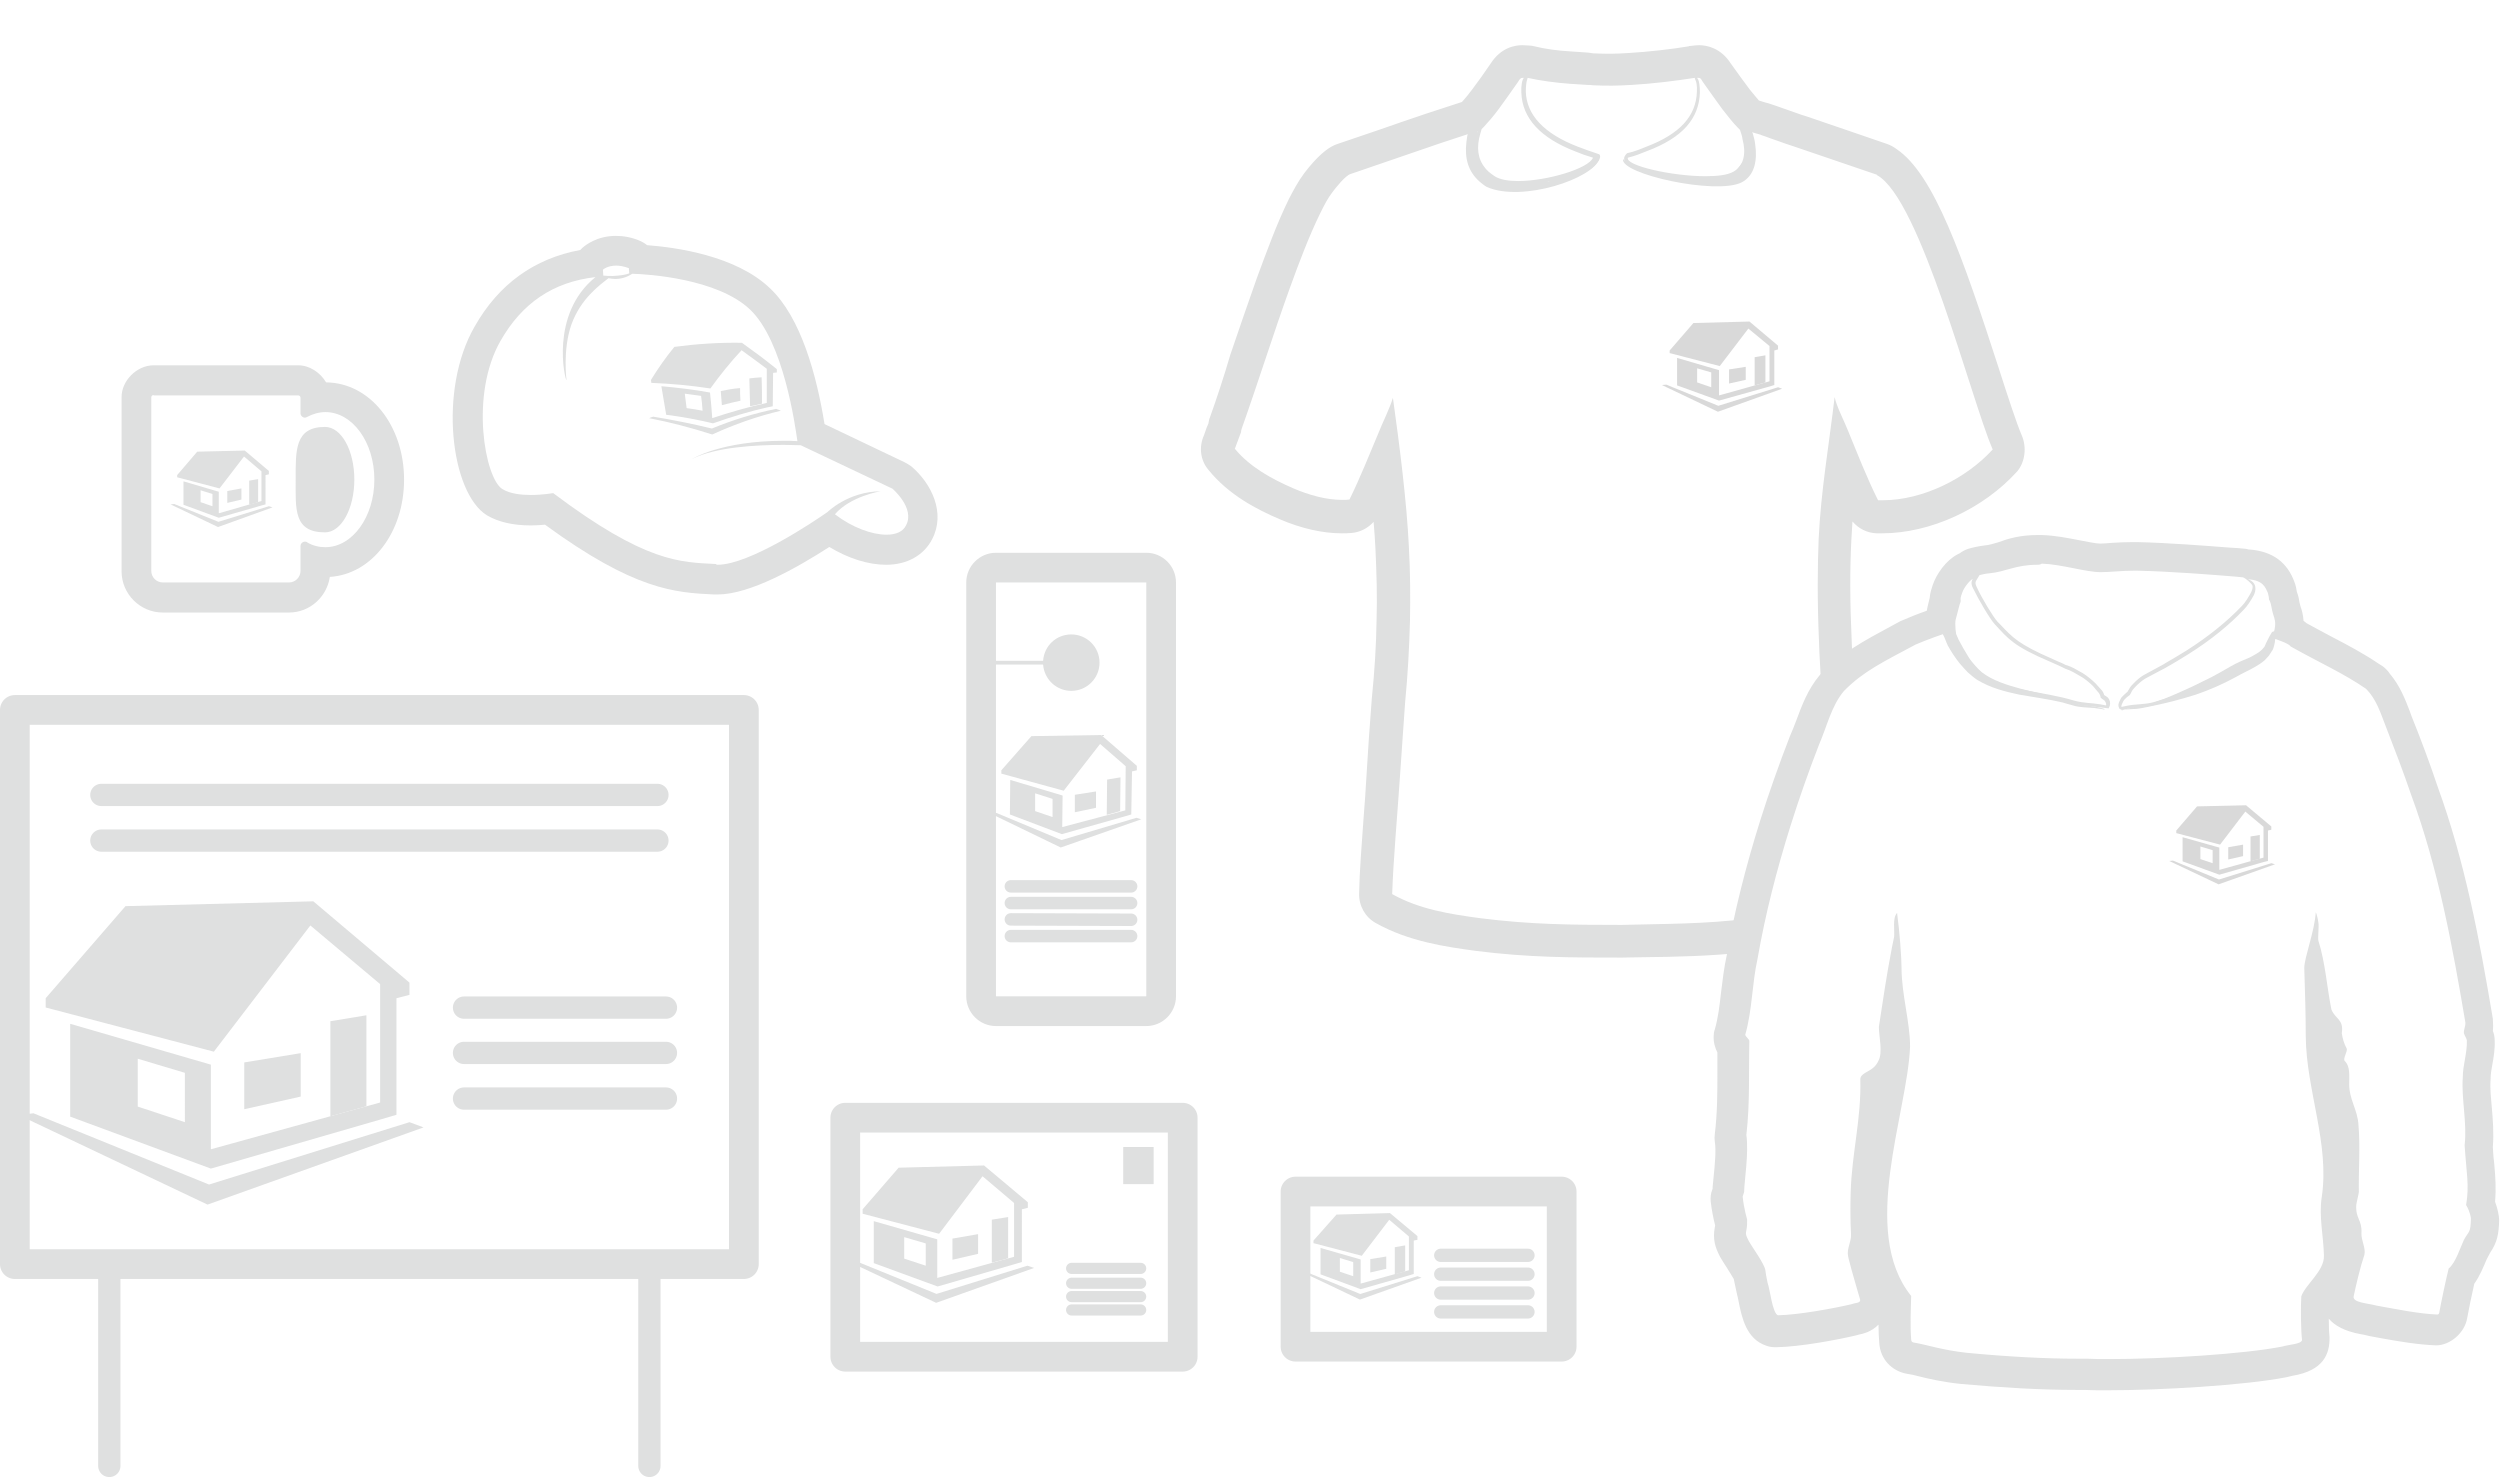 <?xml version="1.0" encoding="utf-8"?>
<!-- Generator: Adobe Illustrator 25.2.0, SVG Export Plug-In . SVG Version: 6.00 Build 0)  -->
<svg version="1.1" id="Layer_1" xmlns="http://www.w3.org/2000/svg" xmlns:xlink="http://www.w3.org/1999/xlink" x="0px" y="0px" viewBox="0 0 673.5 397.9" style="enable-background:new 0 0 673.5 397.9;" xml:space="preserve">
  <style type="text/css">
	.st0{opacity:0.498;}
	.st1{fill:none;}
	.st2{fill:none;stroke:#BEC0C0;stroke-width:8;stroke-linecap:round;stroke-linejoin:round;}
	.st3{fill:none;stroke:#BEC0C0;stroke-width:6;stroke-linecap:round;stroke-linejoin:round;}
	.st4{fill:#BEC0C0;}
	.st5{fill-rule:evenodd;clip-rule:evenodd;fill:#BEC0C0;}
	.st6{fill:none;stroke:#BEC0C0;stroke-width:3.356;stroke-linecap:round;stroke-linejoin:round;}
	.st7{fill:none;stroke:#BEC0C0;stroke-width:3;stroke-linecap:round;stroke-linejoin:round;}
	.st8{fill:#B3B3B3;}
	.st9{fill:none;stroke:#BEC0C0;stroke-width:3.576;stroke-linecap:round;stroke-linejoin:round;}
</style>
  <g id="Group_1542" transform="translate(13.002 -2439.666)" class="st0">
    <g id="Group_1525" transform="translate(-7.894 2634.919)">
      <g id="Group_435" transform="translate(0 0)">
        <g id="Rectangle_293" transform="translate(2.892)">
          <rect x="0" y="0" class="st1" width="188.4" height="141.3" />
          <rect x="-4" y="-4" class="st2" width="196.4" height="149.3" />
        </g>
        <line id="Line_53" class="st3" x1="22.2" y1="18.9" x2="172" y2="18.9" />
        <line id="Line_54" class="st3" x1="22.2" y1="31.2" x2="172" y2="31.2" />
        <line id="Line_55" class="st3" x1="119.9" y1="76.2" x2="174.3" y2="76.2" />
        <line id="Line_56" class="st3" x1="119.9" y1="88.4" x2="174.3" y2="88.4" />
        <line id="Line_57" class="st3" x1="119.9" y1="100.7" x2="174.3" y2="100.7" />
        <g id="Group_433" transform="translate(24.341 145.265)">
          <line id="Line_58" class="st3" x1="0" y1="0" x2="0" y2="54.4" />
          <line id="Line_59" class="st3" x1="145.5" y1="0" x2="145.5" y2="54.4" />
        </g>
        <g id="Group_434" transform="translate(0 47.565)">
          <path id="Path_12380" class="st4" d="M83.9,32.3v25.6l9.7-2.7V30.7L83.9,32.3z" />
          <path id="Path_12381" class="st4" d="M60.7,43.4V56l15.2-3.4V40.9L60.7,43.4z" />
          <path id="Path_12382" class="st4" d="M79.3,0L28.7,1.3L7.2,26.1v2.5l45.3,11.9l26-34l18.8,15.8v31.9L51.7,66.8V44L13.8,33v25
					L51.7,72l45.6-13.2l4.4-1.3V26.1l3.5-0.9v-3.3L79.3,0z M44.7,59.5L32,55.3V42.4l12.7,3.8V59.5z" />
          <path id="Path_12383" class="st4" d="M105.2,59.5l-54,16.8L3.9,57.1L0,57.6l50.8,24.1L109,60.9L105.2,59.5z" />
        </g>
      </g>
    </g>
    <g id="Group_1527" transform="translate(117.059 2511.253)">
      <g id="Path_12388" transform="translate(-1241.737 -60.738)">
        <path class="st1" d="M1327.4,109.1l24.7,11.7c0,0,6.1,5.2,3.7,9.8c-2.2,4.5-11.5,2.9-19.2-3c4.2-4.9,12.3-6.2,12.3-6.2
				c-5.3,0.1-10.3,2.1-14.3,5.6c-3.8,2.6-21.7,14.7-30.1,14.2c-9.5-0.5-18.8-0.3-43.8-19.1c0,0-8.9,1.7-13.7-1.1
				c-4.7-2.9-8.8-25.4-0.5-39.9c5.8-10.1,14.2-15.8,25.6-17.2c-12.7,10.2-7.9,28.7-7.8,27.8c0,0-1.1-8.1,1.3-15
				c2.5-7,7.7-10.7,10-12.5c2.2,0.5,4.5,0,6.4-1.2c4.2,0.1,22.8,1.2,31.7,9.6c9.1,8.6,12.2,31.3,12.8,35.5
				c-19.5-0.7-28.4,4.8-28.4,4.8C1305.9,108.9,1320.7,108.9,1327.4,109.1L1327.4,109.1z M1274.1,63.4l-0.1-1.6c0,0,2.5-2.2,7-0.4
				l0.1,1.4c-1.4,0.4-2.9,0.6-4.4,0.7l0,0C1276,63.5,1275.1,63.5,1274.1,63.4L1274.1,63.4z" />
        <path class="st5" d="M1305,141.3c8.6,0,25.9-11.6,29.6-14.2c0,0,5.5-5.5,14.3-5.6c0,0-8.1,1.3-12.3,6.2c4.7,3.6,10,5.5,13.9,5.5
				c2.5,0,4.5-0.8,5.3-2.6c2.4-4.6-3.7-9.8-3.7-9.8l-24.7-11.7c-1.3,0-2.8-0.1-4.6-0.1c-7.5,0-18.4,0.6-24.7,3.8
				c0,0,7.8-4.9,24.8-4.9c1.1,0,2.3,0,3.6,0.1c-0.6-4.1-3.7-26.9-12.8-35.5c-8.8-8.3-27.5-9.5-31.7-9.6c-1.5,1-3.1,1.4-4.6,1.4
				c-0.6,0-1.2-0.1-1.8-0.2c-2.3,1.8-7.5,5.5-10,12.5c-2.4,6.9-1.3,15-1.3,15c0,0,0,0,0,0c-0.4,0-4.6-17.8,7.8-27.8
				c-11.4,1.3-19.8,7-25.6,17.2c-8.3,14.5-4.2,37,0.5,39.9c2.1,1.3,5.1,1.6,7.7,1.6c3.2,0,6-0.5,6-0.5c25,18.8,34.3,18.6,43.8,19.1
				C1304.7,141.3,1304.8,141.3,1305,141.3 M1276.8,63.5c1.9-0.1,3.4-0.3,4.4-0.7l-0.1-1.4c-1.3-0.5-2.5-0.7-3.4-0.7
				c-2.4,0-3.6,1.1-3.6,1.1l0.1,1.6C1275.1,63.5,1276,63.5,1276.8,63.5 M1305,149.3L1305,149.3c-0.2,0-0.8,0-1,0
				c-10.4-0.5-21.3-1.1-45.5-18.8c-1.1,0.1-2.4,0.2-3.8,0.2c-4.8,0-8.7-0.9-11.8-2.7c-9.8-6-13.2-33.7-3.4-50.8
				c6.5-11.5,16.1-18.4,28.5-20.7c0.2-0.2,0.4-0.4,0.6-0.6c0.8-0.7,3.9-3.2,9-3.2c2.1,0,4.3,0.4,6.4,1.3c0.7,0.3,1.4,0.7,2,1.2
				c7.8,0.6,23.9,2.8,33.1,11.6c8.4,7.9,12.6,23.6,14.7,36.6l21.6,10.3c0.6,0.3,1.2,0.7,1.8,1.1c5.4,4.6,9.3,12.5,5.6,19.6
				c-2.2,4.3-6.7,6.9-12.4,6.9c-4.8,0-10.2-1.7-15.3-4.8C1326.4,142.1,1313.7,149.3,1305,149.3z" />
      </g>
      <g id="Group_443" transform="translate(44.814 20.763)">
        <g id="Group_442">
          <path id="Path_12389" class="st4" d="M27,9.6c0.1,3,0.1,4.5,0.2,7.5c1.3-0.3,1.9-0.4,3.2-0.7c0-2.8,0-4.3-0.1-7.1
					C29,9.4,28.4,9.4,27,9.6z" />
          <path id="Path_12390" class="st4" d="M19.3,13c0.1,1.5,0.2,2.3,0.3,3.8c2-0.5,3-0.8,5-1.2c-0.1-1.4-0.1-2.1-0.1-3.4
					C22.3,12.4,21.3,12.6,19.3,13z" />
          <path id="Path_12391" class="st4" d="M25,0C18.9-0.1,12.8,0.3,6.8,1.1C4.5,3.9,2.4,6.9,0.5,10l0.1,0.8C6,11,11.2,11.5,16.5,12.3
					c2.6-3.6,5.4-7.1,8.4-10.3c2.8,2,4.1,3,6.8,5c0,3.7,0,5.5,0,9.2c-5,1.1-9.9,2.5-14.7,4.1c-0.2-2.7-0.3-4.1-0.6-6.9
					c-4.4-0.8-8.7-1.3-13.1-1.7c0.5,3.1,0.8,4.6,1.3,7.7c4.2,0.5,8.4,1.3,12.6,2.3c4.8-1.7,9.7-3.2,14.6-4.3
					c0.6-0.1,0.9-0.2,1.5-0.3c0-3.6,0.1-5.4,0.1-9C33.6,8.1,33.9,8,34.4,8c0-0.4,0-0.6,0-0.9C30.8,4.2,28.9,2.8,25,0z M14.4,18.3
					c-1.7-0.3-2.6-0.5-4.3-0.7c-0.2-1.6-0.3-2.4-0.5-3.9c1.8,0.2,2.6,0.4,4.4,0.6C14.2,15.8,14.3,16.7,14.4,18.3L14.4,18.3z" />
          <path id="Path_12392" class="st4" d="M34.2,17.8c-5.9,1.2-11.7,3-17.3,5.3c-5.3-1.3-10.4-2.3-15.8-3.2C0.7,20,0.5,20.1,0,20.3
					c5.7,1.1,11.4,2.6,17,4.4c5.9-2.7,12.1-4.9,18.5-6.4C35,18.1,34.7,18,34.2,17.8z" />
        </g>
      </g>
    </g>
    <g id="Group_1528" transform="translate(27.682 2546.072)">
      <g id="Path_12370" transform="translate(-1052.029 -129.29)">
        <path class="st1" d="M1098.9,133.8c-1.7,0-3.4,0.5-4.9,1.3c-0.6,0.3-1.3,0.1-1.6-0.5c-0.1-0.2-0.1-0.4-0.1-0.6v-4.2
				c0-0.3-0.3-0.6-0.6-0.6h-39c-0.3,0-0.6,0.3-0.6,0.6v46.8c0,1.7,1.4,3.1,3.1,3.1l0,0h34c1.7,0,3.1-1.4,3.1-3.1v0v-6.7
				c0-0.7,0.5-1.2,1.2-1.2c0.2,0,0.4,0,0.6,0.1c1.5,0.9,3.2,1.3,4.9,1.3c7.3,0,13.2-8.2,13.2-18.2S1106.2,133.8,1098.9,133.8z
				 M1098.9,166.3c-8.5,0-7.9-6.3-7.9-14.2s-0.3-14.2,7.9-14.2c4.4,0,7.9,6.3,7.9,14.2S1103.3,166.3,1098.9,166.3z" />
        <path class="st5" d="M1052.7,129.3c-0.3,0-0.6,0.3-0.6,0.6v46.8c0,1.7,1.4,3.1,3.1,3.1h34c1.7,0,3.1-1.4,3.1-3.1v-6.7
				c0-0.7,0.6-1.2,1.2-1.2c0.2,0,0.4,0,0.6,0.2c1.5,0.9,3.2,1.3,4.9,1.3c7.3,0,13.2-8.2,13.2-18.2c0-10.1-5.9-18.2-13.2-18.2
				c-1.7,0-3.4,0.5-4.9,1.3c-0.2,0.1-0.4,0.2-0.6,0.2c-0.6,0-1.2-0.5-1.2-1.2v-4.2c0-0.3-0.3-0.6-0.6-0.6H1052.7 M1098.9,166.3
				c-8.5,0-7.9-6.3-7.9-14.2c0-7.8-0.3-14.2,7.9-14.2c4.4,0,7.9,6.3,7.9,14.2C1106.8,159.9,1103.3,166.3,1098.9,166.3 M1052.7,121.3
				h39c3,0,5.9,1.9,7.5,4.6c11.8,0.1,21,11.6,21,26.2c0,14.2-8.7,25.5-20,26.2c-0.8,5.4-5.4,9.6-11,9.6h-34c-6.1,0-11.1-5-11.1-11.1
				v-46.8C1044,125.5,1048.2,121.3,1052.7,121.3z" />
      </g>
      <path id="Path_12371" class="st5" d="M45.6,34.6l2.6-0.9l4.1-8.8l-1.7-9.5l-3.8-4.1l-4.3,1.1l-1.7,10l1.9,9.8L45.6,34.6z" />
      <g id="Group_429" transform="translate(5.251 14.974)">
        <path id="Path_12372" class="st4" d="M21.2,8.1v6.5l2.4-0.7V7.7L21.2,8.1z" />
        <path id="Path_12373" class="st4" d="M15.3,10.9v3.2l3.8-0.9v-3L15.3,10.9z" />
        <path id="Path_12374" class="st4" d="M20,0L7.2,0.3L1.8,6.6v0.6l11.4,3l6.6-8.6l4.7,4v8L13,16.9v-5.8L3.5,8.3v6.3l9.5,3.5
				l11.5-3.3l1.1-0.3V6.6l0.9-0.2V5.5L20,0z M11.3,15l-3.2-1.1v-3.2l3.2,1V15z" />
        <path id="Path_12375" class="st4" d="M26.5,15l-13.6,4.2L1,14.4l-1,0.1l12.8,6.1l14.7-5.3L26.5,15z" />
      </g>
    </g>
    <g id="Group_1526" transform="translate(253.96 2596.628)">
      <g id="Group_426" transform="translate(5.362 81.823)">
        <g id="Group_425">
          <line id="Line_45" class="st6" x1="0" y1="0" x2="32.4" y2="0" />
          <line id="Line_46" class="st6" x1="0" y1="4.5" x2="32.4" y2="4.5" />
          <line id="Line_47" class="st6" x1="0" y1="8.9" x2="32.4" y2="9" />
          <line id="Line_48" class="st6" x1="0" y1="13.4" x2="32.4" y2="13.4" />
        </g>
      </g>
      <g id="Path_12365" transform="translate(-1172.151 190.256)">
        <path class="st1" d="M1173.5-190.3v21.1h12.7c0.3-4,3.6-7.1,7.6-7.1c4.2,0,7.6,3.4,7.6,7.6s-3.4,7.6-7.6,7.6
				c-4,0-7.3-3.1-7.6-7.1h-12.7v89.4h40.5v-111.5H1173.5z" />
        <path class="st4" d="M1173.5-190.3v21.1h12.7c0.3-4,3.5-7.1,7.6-7.1c4.2,0,7.6,3.4,7.6,7.6c0,4.2-3.4,7.6-7.6,7.6
				c-4,0-7.3-3.1-7.6-7.1h-12.7v89.4h40.5v-111.5H1173.5 M1173.5-198.3h40.5c4.4,0,8,3.6,8,8v111.5c0,4.4-3.6,8-8,8h-40.5
				c-4.4,0-8-3.6-8-8v-89.4c0-0.2,0-0.3,0-0.5c0-0.2,0-0.3,0-0.5v-21.1C1165.5-194.7,1169.1-198.3,1173.5-198.3z" />
      </g>
      <ellipse id="Ellipse_8" class="st4" cx="21.6" cy="21.6" rx="4.1" ry="4.1" />
      <g id="Group_427" transform="translate(0 41.055)">
        <path id="Path_12366" class="st4" d="M31.3,12l-0.1,9.5l3.6-1l0.1-9.1L31.3,12z" />
        <path id="Path_12367" class="st4" d="M22.6,16.1l0,4.7l5.7-1.2l0-4.4L22.6,16.1z" />
        <path id="Path_12368" class="st4" d="M29.7,0L10.9,0.3L2.8,9.5l0,0.9L19.6,15l9.8-12.6l6.9,6l-0.1,11.9l-17,4.5l0.1-8.5L5.2,12.1
				l-0.1,9.3l14,5.3l17-4.8l1.7-0.5L38,9.8l1.3-0.3l0-1.2L29.7,0z M16.6,22.1l-4.7-1.6l0-4.8l4.7,1.5L16.6,22.1z" />
        <path id="Path_12369" class="st4" d="M39.2,22.3L19,28.3L1.5,21L0,21.2l18.8,9.1l21.7-7.6L39.2,22.3z" />
      </g>
    </g>
    <g id="Group_1529" transform="translate(216.092 2744.77)">
      <g id="Rectangle_291" transform="translate(2.624)">
        <rect x="0" y="0" class="st1" width="82.9" height="56.5" />
        <rect x="-4" y="-4" class="st2" width="90.9" height="64.4" />
      </g>
      <line id="Line_49" class="st7" x1="59.6" y1="36.6" x2="78.2" y2="36.6" />
      <line id="Line_50" class="st7" x1="59.6" y1="40.6" x2="78.2" y2="40.6" />
      <line id="Line_51" class="st7" x1="59.6" y1="44.2" x2="78.2" y2="44.2" />
      <line id="Line_52" class="st7" x1="59.6" y1="47.8" x2="78.2" y2="47.8" />
      <rect id="Rectangle_292" x="73.5" y="3.9" class="st4" width="8.2" height="10" />
      <g id="Group_431" transform="translate(0 8.875)">
        <path id="Path_12376" class="st4" d="M38.1,14.6v11.6l4.4-1.2V13.9L38.1,14.6z" />
        <path id="Path_12377" class="st4" d="M27.5,19.7v5.7l6.9-1.6v-5.3L27.5,19.7z" />
        <path id="Path_12378" class="st4" d="M36,0L13,0.6L3.3,11.8V13l20.6,5.4L35.6,2.9l8.5,7.2v14.5l-20.7,5.7V19.9L6.3,15v11.3
				l17.2,6.3l20.7-6l2-0.6V11.8l1.6-0.4V9.9L36,0z M20.3,27l-5.8-1.9v-5.8l5.8,1.7V27z" />
        <path id="Path_12379" class="st4" d="M47.7,27l-24.5,7.6L1.8,25.9L0,26.1l23.1,10.9l26.4-9.4L47.7,27z" />
      </g>
    </g>
    <g id="Group_1524" transform="translate(456.239 2591.807)">
      <g id="Group_1513">
        <g id="Path_13925" transform="translate(335.131 -25.698)">
          <path class="st1" d="M-197.2,33.9c-0.7,1.4-1.6,2.7-2.7,3.9c-4.5,4.6-9.6,8.7-15.1,12.1c-1.8,1.1-3.7,2.3-5.7,3.4
					c-0.3,0.2-0.7,0.4-1.1,0.6c-1.6,0.8-3.1,1.7-4.7,2.5c-1.1,0.7-2,1.5-2.9,2.5c-0.5,0.6-0.9,1.2-1.2,1.9c0,0-0.6,0.4-0.8,0.6
					c-0.3,0.3-0.9,0.8-0.9,1s-0.2,0.3-0.2,0.4c-0.3,0.5-0.5,1.1-0.3,1.2c0.4-0.1,0.9-0.2,1.4-0.3c2.4-0.5,4.8-0.3,7.3-1
					c8.9-2.6,16.1-5.5,22.4-9.3c1.8-1.1,5.2-2.5,6.8-3.8c0.8-0.6,1.5-1.4,2-2.3c0.5-1.4,0.9-2.8,1.3-4.2c0.3-1.4,0.2-2.8-0.4-4.1
					c-0.2-1.1-0.5-2.2-0.8-3.3c-0.1-0.2-0.2-0.4-0.3-0.6c0-0.6-0.1-1.2-0.3-1.8c-0.5-1.4-1-3.2-5.2-3.6
					C-196.2,30.5-196.5,32.6-197.2,33.9z M-140.2,198.4c0.9-5.4,0.1-8.4-0.4-16.1c0.7-6-0.9-12.5-0.5-18.2c0-3.5,1.2-6.5,1.1-10
					c0-0.5-0.7-1.5-0.8-2c-0.1-0.9,0.5-1.9,0.4-2.9c-3.5-20.7-7.3-41.5-14.6-61.3c-2.1-6.2-4.4-12.4-6.9-18.6
					c-1.3-3.4-2.5-7.1-5-9.7l0,0c-0.1-0.1-0.2-0.2-0.3-0.3l0,0c-6.1-4.2-12.1-6.8-20.3-11.4c-0.3-0.3-0.6-0.6-0.9-0.7
					c-0.9-0.5-1.9-0.9-2.9-1.2c-0.1,0-0.2-0.1-0.3-0.1c-0.2,0.8-0.5,1.5-0.6,1.8l0,0.1c-0.6,1-1.3,1.8-2.2,2.5
					c-1.4,1-2.9,1.9-4.5,2.6c-0.9,0.5-1.8,0.9-2.4,1.3c-6,3.7-13,6.6-22.6,9.4c-1.5,0.4-3,0.6-4.5,0.7c-1,0.1-1.9,0.2-2.9,0.4
					l-0.5,0.1c-0.3,0.1-0.6,0.1-0.9,0.2l-0.3,0l-0.6-0.3l-0.2-0.5c-0.1-0.3-0.2-0.8,0.4-1.9c0.1-0.1,0.1-0.3,0.2-0.4
					c0.2-0.2,0.3-0.4,0.5-0.6c0.2-0.2,0.4-0.4,0.5-0.5c0.2-0.2,0.5-0.5,0.8-0.7l0,0c0.1-0.2,0.2-0.4,0.3-0.5c0.3-0.5,0.6-1,1-1.4
					c0.9-1,1.9-1.9,3.1-2.6l4.8-2.6c0.4-0.2,0.7-0.4,1-0.6c1.9-1.1,3.8-2.2,5.7-3.4c5.4-3.4,10.4-7.4,14.9-12c1-1.1,1.8-2.3,2.5-3.7
					c0.3-0.6,0.5-1.3,0.3-1.9c-0.7-0.9-1.5-1.6-2.5-2.1c-0.8-0.1-0.9-0.1-2-0.2c-6.2-0.5-17.3-1.4-26.5-1.6
					c-3.7-0.1-7.1,0.4-9.8,0.4c-4.1,0-10.4-2.1-15.9-2.3c-6.8-0.2-9.3,1.9-14,2.3c-0.9,0.1-1.8,0.3-2.7,0.5L-272,30
					c-0.3,0.5-0.2,0.9,0.1,1.6c1.6,3.4,3.5,6.6,5.7,9.5l0.7,0.7c3.3,3.5,4.9,5.3,14.1,9.3c1.2,0.5,1.9,0.9,2.5,1.1
					c0.3,0.1,0.6,0.3,0.8,0.4c0.2,0.1,0.4,0.2,0.6,0.2c1.2,0.4,2.3,0.9,3.3,1.6c0.3,0.2,0.6,0.3,0.9,0.5c1.3,0.8,2.5,1.7,3.5,2.8
					c0.9,1,1.4,1.6,1.7,1.9c0.3,0.4,0.5,0.8,0.6,1.2l0.1,0.1l0,0c0.1,0,0.1,0.1,0.2,0.1c0.3,0.1,0.5,0.3,0.7,0.5
					c0.5,0.6,0.7,1.4,0.5,2.2l-0.3,0.7l-0.8-0.1c-0.2,0-0.5-0.1-0.8-0.1s-0.5-0.1-0.8-0.1c-0.8-0.1-1.6-0.2-2.5-0.3
					c-1.5-0.1-3.1-0.3-4.6-0.7c-3.2-0.9-6.5-1.6-9.7-2.2c-5.2-1-10.1-1.8-14.1-4.4c-0.4-0.2-0.7-0.5-1.1-0.8c-2.2-1.8-4-4-5.4-6.5
					c-0.3-0.4-0.5-0.8-0.7-1.2l0-0.1c-0.1-0.3-0.3-0.5-0.4-0.7c-0.3-0.4-0.5-0.9-0.7-1.4c-0.2-0.7-0.3-1.5-0.4-2.3
					c-3,1-7,2.4-10,3.7c-8.6,4.6-14.1,7.2-19.3,12.5c-3.4,4-4.6,9.6-6.7,14.4c-2.8,7.2-5.4,14.6-7.7,21.9
					c-3.7,11.8-6.7,23.7-8.9,35.9c-1.5,6.7-1.4,13.8-3.3,20.4c0,0.5,1.1,1.2,1.1,1.7c-0.2,8.5,0.2,16.6-0.8,25.3
					c0.7,5-0.6,12.7-0.6,15.3c-0.1,0.4-0.3,0.9-0.4,1.3c0.2,2.1,0.6,4.2,1.2,6.2c0.1,4.1-1,3,0.4,5.7c0.9,1.7,4.2,6.1,4.5,7.9
					c0.1,0.8,0.3,2,0.6,3.4c0.7,1.9,1.3,8.2,2.8,8.8c5.4-0.1,14.8-1.8,19.9-3c0.9-0.4,2.6-0.2,2.2-1.4c-0.5-1.6-1.5-5.2-2.3-8
					c-0.4-1.6-0.8-2.9-0.9-3.6c-0.4-1.9,0.9-3.8,0.8-5.8c-0.2-3.7-0.2-7.5-0.1-11.2c0.3-10.7,2.9-19.9,2.6-30.6c0-1.5,2.3-2,3.5-3.1
					c0.6-0.5,1.1-1.2,1.4-1.9c1.2-2.2,0.1-6.6,0.1-9.1c1.1-7.3,2.1-14,3.5-21.3c0.2-0.9,0.4-1.9,0.6-2.9c0.2-1.7-0.5-5.1,0.8-6.5
					c0.7,5.1,1.2,12.2,1.2,14.8c0,7.1,2.3,14.6,2.3,21.2c-0.7,18-13.7,49.8,0.3,67.2l0,0c-0.2,3.9-0.2,7.8,0,11.7
					c0,0.4,0.1,0.8,1,0.9c3,0.5,7.5,2,13.9,2.7c10.8,1.1,21.7,1.6,32.5,1.6c12.8,0.5,40.4-0.9,52.7-3.3c1.4-0.5,5.2-0.6,5.2-1.8
					c-0.3-3.9-0.4-7.8-0.2-11.7c1.1-3.2,6.2-6.8,6.1-10.9c-0.1-5.3-1.4-10.6-0.6-15.8c2.2-14.4-4.2-28.9-4.3-43.4
					c0-6.1-0.2-11.6-0.4-18.4c0-2.7,2.8-9.9,3.1-15c0.3,0.9,0.5,1.9,0.7,2.9c0.2,0.7-0.2,4.1,0,4.8c1.9,6,2.3,12.6,3.5,18.5
					c1,2.6,3.4,2.6,2.8,6.4c0.2,1.4,0.6,2.8,1.3,4.1c0.4,0.7-1.1,2.8-0.5,3.4c1.5,1.4,1.2,4,1.2,6c-0.1,4.3,2.3,7.1,2.5,11.3
					c0.5,5.5,0,12.5,0.1,18c0,0.3-0.7,3.2-0.7,3.5c-0.2,3.8,1.6,3.9,1.4,7.6c-0.1,1.9,1.2,3.9,0.8,5.8l0,0
					c-1.2,3.7-2.2,7.4-2.9,11.2c-0.3,1.7,3.6,1.8,6.2,2.5c5.6,1,11.4,2.2,16.4,2.4c0.3,0,0.5-0.4,0.5-0.7c0.4-2.3,1.8-8.9,2.5-11.7
					h0c1.9-1.5,3.3-6.1,4.1-7.7c1.4-2.6,1.8-1.7,1.9-5.8C-139,200.7-139.5,199.5-140.2,198.4L-140.2,198.4z M-275.9,47.9
					c0.2,0.3,0.4,0.7,0.7,1.1c1.4,2.4,3.2,4.5,5.2,6.2c0.3,0.3,0.6,0.5,1,0.7c6.2,3.9,14.9,3.8,23.6,6.4c2.4,0.7,4.7,0.6,7,1
					c0.5,0.1,1.1,0.2,1.6,0.3c0.1-0.5,0-0.9-0.4-1.3c-0.1-0.1-0.6-0.4-0.7-0.5c-0.2-0.1-0.3-0.3-0.4-0.4c0,0,0.1-0.3-0.4-1.1
					c-0.4-0.5-1.3-1.5-1.6-1.9c-1-1-2.1-1.9-3.3-2.6c-1.3-0.8-2.7-1.5-4.2-2.1c-0.2-0.1-0.4-0.2-0.6-0.3c-0.8-0.4-1.5-0.7-3.3-1.5
					c-10.1-4.3-11.4-6.2-15.1-10.2c-2.3-3.1-4.2-6.3-5.9-9.8c-0.5-0.8-0.5-1.7,0-2.5c-1.2,0.9-2.2,2.2-2.8,3.6
					c-0.3,0.6-0.4,1.3-0.5,1.9c0,0.2,0.1,0.4,0,0.7c-0.3,0.6-0.9,3.4-1.3,4.7c-0.2,1.8-0.1,3.6,0.4,5.4
					C-276.7,46.5-276.3,47.2-275.9,47.9z" />
          <path class="st4" d="M-255.4,25.7c-6.1,0-8.6,1.9-13,2.3c-1.1,0.1-2,0.3-2.7,0.5L-272,30c-0.3,0.5-0.2,0.9,0.1,1.6
					c1.4,3.1,4.5,8.2,5.7,9.5l0.7,0.7c3.3,3.5,4.9,5.3,14.1,9.3c1.2,0.5,1.9,0.9,2.5,1.1c0.3,0.1,0.6,0.3,0.8,0.4
					c0.2,0.1,0.4,0.2,0.6,0.2c1.4,0.5,2.3,1,3.3,1.6c0.3,0.2,0.6,0.3,0.9,0.5c1,0.6,2.5,1.8,3.5,2.8c0.9,1,1.4,1.6,1.7,1.9
					c0.4,0.5,0.5,0.9,0.6,1.2l0.1,0.1v0c0,0,0.1,0,0.2,0.1c0.3,0.2,0.5,0.3,0.7,0.5c0.6,0.7,0.7,1.5,0.5,2.2l-0.3,0.7l-0.8-0.1
					c-0.2,0-0.5-0.1-0.8-0.1c-0.3,0-0.5-0.1-0.8-0.1c-0.8-0.1-1.6-0.2-2.5-0.3c-1.5-0.1-3-0.3-4.6-0.7c-3.3-1-6.6-1.6-9.7-2.2
					c-5.2-1-10.1-1.8-14.1-4.4c-0.4-0.2-0.7-0.5-1.1-0.8c-2-1.6-3.8-3.7-5.4-6.5c-0.3-0.4-0.5-0.8-0.7-1.2l0-0.1
					c-0.1-0.2-0.3-0.5-0.4-0.7c-0.3-0.5-0.5-0.9-0.7-1.4c-0.2-0.5-0.3-1.4-0.4-2.3c-3,1-7,2.4-10,3.7c-8.6,4.6-14.1,7.2-19.3,12.5
					c-3.4,4-4.6,9.6-6.7,14.4c-2.8,7.2-5.4,14.6-7.7,21.9c-3.7,11.8-6.8,23.8-8.9,35.9c-1.5,6.7-1.4,13.8-3.3,20.4
					c0,0.5,1.1,1.2,1.1,1.7c-0.2,8.5,0.2,16.6-0.8,25.3c0.7,5-0.6,12.7-0.6,15.3c0,0.2-0.3,0.9-0.4,1.3c0.3,3.2,1.2,6.1,1.2,6.2
					c0.1,4.1-1,3,0.4,5.7c0.9,1.7,4.2,6.1,4.5,7.9c0.1,0.8,0.3,2,0.6,3.4c0.7,1.9,1.3,8.2,2.8,8.8c5.4-0.1,14.8-1.8,19.9-3
					c0.9-0.4,2.6-0.2,2.2-1.4c-0.5-1.6-1.5-5.2-2.3-8c-0.4-1.6-0.8-2.9-0.9-3.6c-0.4-1.9,0.9-3.8,0.8-5.8c-0.2-3.7-0.2-7.5-0.1-11.2
					c0.3-10.7,2.9-19.9,2.6-30.6c0-1.5,2.3-2,3.5-3.1c0.6-0.5,1.1-1.2,1.4-1.9c1.2-2.2,0.1-6.6,0.1-9.1c1.1-7.3,2.1-14,3.5-21.3
					c0.2-0.9,0.4-1.9,0.6-2.9c0.2-1.7-0.5-5.1,0.8-6.5c0.7,5.1,1.2,12.2,1.2,14.8c0,7.1,2.3,14.6,2.3,21.2
					c-0.7,18-13.7,49.8,0.3,67.2l0,0c-0.1,3.5-0.3,8.2,0,11.7c0,0.4,0.1,0.8,1,0.9c3,0.5,7.5,2,13.9,2.7c11.5,1.1,21.4,1.6,30.1,1.6
					c0.8,0,1.6,0,2.4,0c1.7,0.1,3.8,0.1,6,0.1c14.1,0,36.1-1.3,46.7-3.4c1.4-0.5,5.2-0.6,5.2-1.8c-0.3-2.2-0.4-8.9-0.2-11.7
					c1.1-3.2,6.2-6.8,6.1-10.9c-0.1-5.3-1.4-10.6-0.6-15.8c2.2-14.4-4.2-28.9-4.3-43.4c0-6.1-0.2-11.6-0.4-18.4
					c0-2.7,2.8-9.9,3.1-15c0.3,0.6,0.7,2.5,0.7,2.9c0.2,0.7-0.2,4.1,0,4.8c1.9,6,2.3,12.6,3.5,18.5c1,2.6,3.4,2.6,2.8,6.4
					c0.2,1.4,0.6,2.8,1.3,4.1c0.4,0.7-1.1,2.8-0.5,3.4c1.5,1.4,1.2,4,1.2,6c-0.1,4.3,2.3,7.1,2.5,11.3c0.5,5.5,0,12.5,0.1,18
					c0,0.3-0.7,3.2-0.7,3.5c-0.2,3.8,1.6,3.9,1.4,7.6c-0.1,1.9,1.2,3.9,0.8,5.8l0,0c-1.1,3.2-2.2,7.9-2.9,11.2
					c-0.3,1.7,3.6,1.8,6.2,2.5c5.6,1,11.4,2.2,16.4,2.4c0.3,0,0.5-0.4,0.5-0.7c0.4-2.3,1.8-8.9,2.5-11.7l0,0
					c1.9-1.5,3.3-6.1,4.1-7.7c1.4-2.6,1.8-1.7,1.9-5.8c0-0.1-0.2-1.8-1.3-3.6c0.9-5.4,0.1-8.4-0.4-16.1c0.7-6-0.9-12.5-0.5-18.2
					c0-3.5,1.2-6.5,1.1-10c0-0.5-0.7-1.5-0.8-2c-0.1-0.9,0.5-1.9,0.4-2.9c-3.5-20.7-7.3-41.5-14.6-61.3c-2.1-6.2-4.5-12.4-6.9-18.6
					c-1.3-3.4-2.5-7.1-5-9.7l0,0c-0.1-0.1-0.2-0.2-0.3-0.3l0,0c-6.1-4.2-12.1-6.8-20.3-11.4c-0.2-0.3-0.5-0.5-0.9-0.7
					c-0.9-0.5-1.9-0.8-2.9-1.2c-0.1,0-0.2-0.1-0.3-0.1c-0.2,0.8-0.5,1.5-0.6,1.8l0,0.1c-0.6,0.9-0.9,1.4-2.2,2.5
					c-1.1,0.9-2.8,1.8-4.5,2.6c-0.9,0.5-1.8,0.9-2.4,1.3c-6,3.7-13,6.6-22.6,9.4c-1.6,0.5-3,0.6-4.5,0.7c-1,0.1-1.9,0.2-2.9,0.4
					l-0.5,0.1c-0.3,0.1-0.6,0.1-0.9,0.2l-0.3,0l-0.6-0.3l-0.2-0.5c-0.1-0.3-0.2-0.8,0.4-1.9c0.1-0.1,0.1-0.3,0.2-0.4
					c0.1-0.2,0.2-0.3,0.5-0.6c0.2-0.2,0.4-0.4,0.5-0.5c0.2-0.2,0.5-0.4,0.8-0.7l0,0c0.1-0.2,0.2-0.4,0.3-0.5c0.2-0.4,0.4-0.8,1-1.4
					c1.1-1.2,2.2-2.1,3.1-2.6l4.8-2.6c0.4-0.2,0.7-0.4,1-0.6c1.9-1.1,3.8-2.2,5.7-3.4c5.8-3.7,10.8-7.7,14.9-12
					c0.8-0.8,1.7-2.2,2.5-3.7c0.1-0.3,0.6-1.2,0.3-1.9c-0.2-0.4-1.8-1.9-2.5-2.1c-0.8-0.1-0.9-0.1-2-0.2c-6.2-0.5-17.3-1.4-26.5-1.6
					c-0.3,0-0.6,0-0.9,0c-3.3,0-6.5,0.4-8.9,0.4c0,0,0,0,0,0c-4.1,0-10.4-2.1-15.9-2.3C-254.8,25.7-255.1,25.7-255.4,25.7
					 M-272.9,29.5c-0.8,0.4-2.3,2.2-2.8,3.6c-0.2,0.6-0.5,1.2-0.5,1.9c0,0.2,0.1,0.4,0,0.7c-0.3,0.6-0.9,3.4-1.3,4.7
					c-0.3,1.2,0,3.9,0.4,5.4c0.2,0.6,0.7,1.4,1,2.1c0.2,0.3,0.4,0.7,0.7,1.1c1.1,1.8,2.8,4.2,5.2,6.2c0.3,0.3,0.6,0.5,1,0.7
					c6.2,3.9,14.9,3.8,23.6,6.4c2.4,0.7,4.7,0.6,7,1c0.5,0.1,1.1,0.2,1.6,0.3c0.1-0.3,0-0.8-0.4-1.3c-0.1-0.1-0.6-0.4-0.7-0.5
					c-0.1-0.1-0.4-0.3-0.4-0.4c0,0,0.1-0.3-0.4-1.1c-0.4-0.5-1.3-1.5-1.6-1.9c-1-1-2.5-2.2-3.3-2.6c-1.6-0.9-2.4-1.5-4.2-2.1
					c-0.2-0.1-0.4-0.2-0.6-0.3c-0.8-0.4-1.5-0.7-3.3-1.5c-10.1-4.3-11.4-6.2-15.1-10.2c-1.3-1.4-4.4-6.7-5.9-9.8
					C-273.2,31.3-273.5,30.5-272.9,29.5 M-198.8,29.6c2.6,0.9,2.2,3.1,1.6,4.3c-0.8,1.5-1.8,3-2.7,3.9c-3.8,4-8.7,8.1-15.1,12.1
					c-1.8,1.1-3.7,2.3-5.7,3.4c-0.3,0.2-0.7,0.4-1.1,0.6c-1.6,0.8-3.1,1.7-4.7,2.5c-0.8,0.5-1.9,1.4-2.9,2.5
					c-0.7,0.7-0.7,1.1-1.2,1.9c0,0-0.6,0.4-0.8,0.6c-0.3,0.3-0.9,0.8-0.9,1c-0.1,0.1-0.2,0.3-0.2,0.4c-0.3,0.5-0.5,1.1-0.3,1.2
					c0.4-0.1,0.9-0.2,1.4-0.3c2.4-0.5,4.8-0.3,7.3-1c8.9-2.6,16.1-5.5,22.4-9.3c1.8-1.1,5.2-2.5,6.8-3.8c1.2-1,1.5-1.4,2-2.3
					c0.3-0.6,1.2-3.5,1.3-4.2c0.4-1.9,0-2.9-0.4-4.1c-0.4-1.3-0.5-2.7-0.8-3.3c-0.1-0.3-0.2-0.5-0.3-0.6c0-0.7-0.2-1.3-0.3-1.8
					C-194.1,31.8-194.6,29.9-198.8,29.6 M-255.4,17.7c0.1,0,1.1,0,1.1,0c3.5,0.1,7,0.8,10.1,1.4c2.2,0.4,4.4,0.9,5.6,0.9
					c1,0,2-0.1,3.2-0.2c1.8-0.1,3.7-0.2,5.7-0.2c0.1,0,1,0,1,0c8.7,0.2,18.6,1,25.2,1.5l1.8,0.1l2.2,0.2c0.3,0,0.6,0.1,0.9,0.2
					c0.1,0,0.2,0,0.3,0c6.2,0.5,10.2,3.5,12.1,8.9c0.3,0.8,0.5,1.7,0.6,2.5c0.4,1,0.6,2,0.7,2.8l0.3,1.2c0.3,0.8,0.7,2.1,0.8,3.8
					c0.3,0.2,0.6,0.5,0.9,0.7c2.3,1.3,4.5,2.4,6.5,3.5c4.6,2.4,8.6,4.5,12.9,7.4c0.7,0.4,1.3,0.8,1.8,1.3c0.4,0.4,0.8,0.8,1.1,1.3
					c2.8,3.3,4.2,7,5.4,10.1l0.5,1.4c2.5,6.2,4.9,12.6,7,18.9c7.4,20.3,11.3,41.2,14.9,62.6c0.1,1.4,0.1,2.4,0,3.3
					c0.3,0.7,0.5,1.6,0.5,2.6c0.1,2.4-0.3,4.6-0.7,6.8c-0.2,1.1-0.4,2.3-0.4,3.5c-0.2,2.8,0.1,5.1,0.3,7.5c0.3,3.3,0.6,7.1,0.3,10.9
					c0.1,1.8,0.2,3.3,0.4,4.7c0.3,3.5,0.5,6.4,0.2,10c0.7,1.9,1.1,3.8,1.1,5c-0.1,3.7-0.5,5.9-2.4,8.7l-1,1.9
					c-0.8,1.9-1.8,4.4-3.3,6.5c-0.7,3-1.6,7.5-1.9,9.2c-0.6,3.9-4.5,7.4-8.4,7.4c-5.1-0.2-10.2-1.1-15.2-2l-2.7-0.5
					c-1.2-0.3-1.7-0.4-2.3-0.5c-4.5-0.8-7.2-2.4-8.7-4.2c0,2.2,0.1,4.3,0.2,5c0.1,4.5-1.6,9-10,10.4c-0.4,0.1-1.3,0.3-1.7,0.4
					c-11.4,2.2-33.9,3.5-48.2,3.5c-2.3,0-4.5,0-6.3-0.1l-2.1,0c-9.4,0-19.8-0.6-30.9-1.6c-4.9-0.5-8.8-1.4-11.6-2.1
					c-1.1-0.3-2-0.5-2.8-0.6c-4.4-0.7-7.5-4.1-7.7-8.5c-0.1-1.3-0.2-3-0.2-4.8c-1.9,2-4.3,2.5-5.3,2.7c-0.2,0.1-0.5,0.1-0.7,0.2
					c-4.6,1.1-15,3.1-21.6,3.2c0,0-0.1,0-0.1,0c-0.9,0-1.7-0.1-2.5-0.4c-5.4-1.8-6.6-7.5-7.5-12c-0.1-0.7-0.3-1.4-0.4-1.8
					c-0.4-1.9-0.7-3.2-0.9-4.2c-0.5-0.9-1.3-2.1-1.9-3.1c-0.8-1.2-1.4-2.2-1.8-2.9c-1.3-2.5-2-4.7-1.4-7.9c0-0.2,0.1-0.3,0.1-0.5
					c-0.4-1.5-0.9-3.9-1.2-6.4c-0.1-1.1,0-2.2,0.4-3.2c0,0,0-0.1,0.1-0.2c0-0.9,0.2-2.1,0.3-3.5c0.3-2.9,0.7-7,0.3-9.3
					c-0.1-0.7-0.1-1.3,0-2c0.7-5.7,0.7-11.2,0.7-16.9c0-1.7,0-3.4,0-5.1c-0.6-1.2-1.1-2.7-1-4.5c0-0.6,0.1-1.2,0.3-1.7
					c0.9-3.1,1.3-6.5,1.7-10.1c0.4-3.3,0.8-6.6,1.5-9.8c2-11.5,5.1-23.9,9.1-36.6c2.3-7.3,5-14.9,7.9-22.4c0.7-1.6,1.2-2.9,1.7-4.2
					c1.5-4,3.1-8.5,6.4-12.4c6-6.1,11.9-9.2,19.3-13.2l2.4-1.3c2.3-1,4.8-2,7.1-2.8l0.2-1c0.2-0.9,0.4-1.7,0.6-2.5
					c0.1-1.5,0.6-2.7,0.8-3.4c1-3,3.6-6.7,6.7-8.3c0.2-0.1,0.4-0.2,0.6-0.3c0.7-0.5,1.4-0.9,2.3-1.2c1.4-0.4,2.8-0.7,4.4-0.9
					c1.3-0.1,2.4-0.5,3.5-0.8C-263.2,18.6-260.1,17.7-255.4,17.7z" />
        </g>
        <g id="Group_1512" transform="translate(115.147 64.801)">
          <path id="Path_13926" class="st8" d="M21.9,8.4v6.7l2.5-0.7V8L21.9,8.4z" />
          <path id="Path_13927" class="st8" d="M15.9,11.3v3.3l4-0.9v-3.1L15.9,11.3z" />
          <path id="Path_13928" class="st8" d="M20.7,0L7.5,0.3L1.9,6.8v0.7l11.8,3.1l6.8-8.9l4.9,4.1v8.3l-11.9,3.3v-6L3.6,8.6v6.5
					l9.9,3.6l11.9-3.4l1.2-0.3V6.8l0.9-0.2V5.7L20.7,0z M11.7,15.6l-3.3-1.1v-3.4l3.3,1V15.6z" />
          <path id="Path_13929" class="st8" d="M27.5,15.6L13.4,20L1,14.9L0,15l13.3,6.3l15.2-5.4L27.5,15.6z" />
        </g>
      </g>
      <path id="Path_13930" class="st4" d="M102.1,39.2C102.1,39.2,102.1,39.2,102.1,39.2l0.2,0c0.1,0,0.1,0,0.2,0l0.1,0l0.2-0.1
			l0.4-0.1c0.2-0.1,0.5-0.1,0.7-0.2c0.2-0.1,0.5-0.1,0.8-0.2s0.5-0.1,0.8-0.2s0.5-0.1,0.8-0.1s0.5-0.1,0.8-0.1s0.6,0,0.8,0
			c0.2,0,0.5,0,0.7-0.1c0.2-0.1,0.5-0.2,0.7-0.3l0.8-0.3l0.6-0.2c3.7-1.3,7.2-2.9,10.7-4.5c1.7-0.8,3.4-1.7,5.1-2.5
			c1.7-0.9,3.3-1.8,5-2.8c1.9-1.1,3.6-1.8,5.3-2.5c0.8-0.4,1.5-0.8,2.3-1.3c0.3-0.2,0.7-0.5,1-0.8c0.3-0.3,0.5-0.6,0.8-0.9l-0.1,0.1
			c0.1-0.2,0.3-0.6,0.4-0.9c0.2-0.3,0.3-0.7,0.5-1c0.3-0.7,0.7-1.3,1.1-2l0,0c0.2-0.2,0.5-0.3,0.7-0.2c0.1,0.1,0.2,0.2,0.2,0.4
			c0,0.4,0,0.8,0,1.2c0,0.4-0.1,0.8-0.1,1.1s-0.1,0.8-0.2,1.1c-0.1,0.4-0.2,0.8-0.4,1.2l-0.1,0.1c-0.3,0.5-0.6,0.9-0.9,1.4
			c-0.4,0.4-0.7,0.8-1.1,1.2c-0.8,0.7-1.7,1.3-2.6,1.8c-1.7,1-3.6,1.8-5.1,2.7c-3.5,1.9-7.1,3.5-10.9,4.8c-3.8,1.2-7.6,2.2-11.5,3
			c-1,0.2-1.9,0.4-2.9,0.6c-1,0.2-2,0.3-2.9,0.3c-0.6,0-1.2,0.1-1.7,0.1c-0.3,0-0.6,0-0.9,0.1C102.4,39.2,102.3,39.2,102.1,39.2
			C102.2,39.2,102.1,39.2,102.1,39.2z" />
      <path id="Path_13931" class="st4" d="M55.7,16.7c0.2,0,0.5-0.1,0.6-0.1c0.1,0,0.1,0,0.2,0l0.1,0c0.1,0,0.1,0.1,0.1,0.2l0.2,0.4
			l0.5,0.9l0.5,1c0.2,0.3,0.3,0.6,0.5,1.1L58.3,20c0.9,1.7,1.8,3.3,2.8,4.9c0.5,0.8,1.1,1.5,1.7,2.2c0.6,0.7,1.2,1.3,1.9,1.9
			c2.9,2.2,6.7,3.4,10.4,4.4c3.8,1,7.7,1.7,11.4,2.9c0.9,0.3,1.9,0.6,2.8,0.9c0.9,0.3,1.9,0.5,2.8,0.6l2.9,0.4
			c0.5,0.1,1,0.2,1.5,0.3l0.7,0.2l0.3,0.1l0,0c0,0,0.1,0,0.1,0c0,0,0,0,0,0c0,0,0.1,0.1,0.1,0.1c0,0,0,0.1,0,0.1c0,0,0,0,0,0
			c-0.1,0-0.1,0-0.2,0l-0.4-0.1l-0.7-0.1c-0.5-0.1-1-0.1-1.4-0.2l-2.9-0.2c-1-0.1-2-0.2-2.9-0.5c-1-0.3-1.9-0.5-2.8-0.8
			c-3.8-0.9-7.7-1.4-11.6-2.1C71,34.2,67,33.2,63.4,31c-0.9-0.6-1.7-1.3-2.5-2c-0.7-0.7-1.4-1.5-2.1-2.3c-1.3-1.6-2.4-3.3-3.4-5.1
			l0,0c0,0,0-0.1,0-0.1c-0.1-0.2-0.3-0.6-0.4-0.9l-0.4-1l-0.5-1L53.9,18c0-0.1-0.1-0.2-0.1-0.3l0.1-0.1c0.1,0,0.1-0.1,0.2-0.2
			c0.2-0.1,0.3-0.3,0.5-0.4c0.3-0.1,0.5-0.2,0.8-0.3L55.7,16.7z" />
    </g>
    <g>
      <g id="Mask_Group_19">
        <g id="Group_1523" transform="translate(319.44 2460.628)">
          <g id="Group_1516" transform="translate(0)">
            <g id="Path_13932" transform="translate(-12.192 -12.787)">
              <path class="st1" d="M82.5,39.4c5.7,3.6,25-1.2,26.4-5.1c-2-0.6-3-1-4.8-1.7c-9.4-3.6-14.4-8.9-14.6-15.8
							c0-1.6,0.2-3.5,0.7-3.9c-0.9-0.2-1.1,0.4-1.6,1c-1.8,2.7-3.6,5.2-5.2,7.3c-1.2,1.7-2.6,3.3-4,4.8c-0.2,0.2-0.4,0.4-0.6,0.6
							c-0.3,0.8-0.5,1.7-0.7,2.6c-0.7,3.5,0.1,6.5,2.6,8.9C81.4,38.6,81.9,39,82.5,39.4z M216.2,112.6
							c-5.7-13.1-19.4-67.3-31.1-73.7l0,0c-8.7-3-13.7-4.7-22-7.5l-2.7-0.9l-3.7-1.3l-2.8-1c0,0-0.1,0-0.2-0.1l0,0
							c-0.6-0.2-2.1-0.6-3.8-1.1c0.2,0.6,0.4,1.3,0.5,1.9c0.8,4-0.2,7.3-3,9.9c-0.8,0.7-1.6,1.2-2.5,1.7c-3.8,0.1-7.7-0.1-11.5-0.6
							c-2.4-0.7-20.4-2.3-15.6-6.7c1.8-0.4,3.6-1,5.3-1.8c8.9-3.3,13.3-8.2,13.5-14.8c0.1-1-0.1-2.1-0.4-3.1l-0.2-0.6
							c-5,0.8-11.6,1.6-17,1.9c-1.9,0.1-3.7,0.2-5.2,0.2c-1.5,0-3.3,0-5.2-0.1c-0.5,0-1,0-1.5-0.1c-1,0-2-0.1-3.1-0.2
							c-0.5,0-1-0.1-1.6-0.1c-3.8-0.3-7.6-0.8-11.4-1.6L91,13.8c-0.3,1-0.4,2-0.3,3c0.2,6.3,4.9,11.3,13.9,14.8
							c1.6,0.7,4,1.5,5.9,2.1c0.8,0.9-0.9,2.4-1.2,2.9c-2.3,3-12.8,4.5-14.9,5c-3.7,0.4-7.5,0.5-11.3,0.3c-0.9-0.5-2.2-2.3-2.9-2.9
							c-2.8-2.5-3.8-5.9-3-9.9c0.1-0.6,0.3-1.2,0.4-1.7c-3.3,1.1-7.2,2.4-10.3,3.4c-8.2,2.7-15.7,5.4-23.9,8.2l0,0
							c-1.4,0.3-4,3.6-4.9,4.9c-1.2,1.7-2.3,3.5-3.2,5.5c-3.1,6.6-5.8,13.4-8.3,20.4c-4.4,12.2-8.7,25.9-12.9,37.7
							c-0.2,0.3-0.2,0.6-0.2,1c-0.5,1.3-1.1,3-1.6,4.3c0,0.1-0.1,0.2-0.1,0.2c4,4.9,9.9,8.2,15.8,10.7c4.8,2.1,10.2,3.5,15.1,3
							c2.9-5.9,5.5-12.2,7.8-17.9c1-2.5,3-6.5,3.9-9.5c1.8,12.9,3.7,27.9,4.3,40.1c0.4,7.1,0.5,13.6,0.3,19.9
							c-0.2,7.5-0.6,14.7-1.3,21.9c-0.2,2.4-0.8,11.7-1.4,20.1c-0.6,10.5-1.8,22.4-2.1,31.6c7.2,4.1,15.5,5.3,23.8,6.5
							c13.5,1.7,24.5,1.7,38,1.8c19.1-0.4,39.5,0.1,57.4-8c-0.7-14.6-1.2-30.5-2.8-45.6c-0.3-3.7-0.6-6.6-0.7-7.8
							c-0.3-4.4-0.5-8.4-0.7-12.1c0-0.9-0.1-1.8-0.1-2.7c-0.5-11.7-0.5-20.4-0.1-27.9c0.5-12.9,2.7-25.4,4.3-38.2
							c0.5,2.5,2.6,6.5,3.5,8.8c2.6,6.3,5.1,12.8,8.2,19c11.2,0.4,23.5-5.5,30.9-13.7C216.3,112.8,216.3,112.7,216.2,112.6z
							 M137.8,16.7c-0.2,6.9-4.7,12.2-14.2,15.8c-1.7,0.8-3.4,1.4-5.2,1.8c-1.1,2.9,22.3,7.1,28.4,3.8c3.1-1.7,3.4-5.3,2.7-8.8
							c-0.2-0.9-0.4-1.7-0.7-2.6c-0.2-0.2-0.4-0.4-0.6-0.6c-1.4-1.5-2.8-3.2-4.1-4.9c-1.7-2.2-3.5-4.7-5.3-7.4
							c-0.5-0.7-0.6-1.3-1.6-1C137.5,13.3,137.8,15.2,137.8,16.7z" />
              <path class="st4" d="M224.4,109.1c-1.4-3.3-3.6-10-6.1-17.8c-9.8-30.3-17.5-52.5-27.6-59.3c-0.8-0.6-1.7-1.1-2.6-1.4l-9.9-3.4
							l-12-4.1l-1-0.3l-1.7-0.6l-3.7-1.3l-1.7-0.6l-1.8-0.6l-1.1-0.3l-1.6-0.5c-0.8-0.9-1.6-1.9-2.5-3c-1.6-2.1-3.3-4.5-5.1-7
							c-2.7-4.2-6.5-4.9-8.5-4.9c-0.6,0-1.6,0.1-2.3,0.2c-0.2,0-0.4,0-0.5,0.1c-4.7,0.8-11,1.5-16.1,1.8c-1.7,0.1-3.3,0.2-4.7,0.2
							c-1.4,0-3.1,0-4.9-0.1L107.6,6l-2.9-0.2l-1.5-0.1C99.4,5.5,95.9,5,93.1,4.3c-0.4-0.1-0.9-0.2-1.3-0.2C91.2,4.1,90.4,4,89.9,4
							c-2,0-5.8,0.6-8.6,5c-1.7,2.5-3.4,4.9-5,7c-0.9,1.2-1.7,2.2-2.7,3.3l-4.9,1.6l-4.3,1.4c-4.7,1.6-9.2,3.1-13.7,4.7l-10.3,3.5
							c-0.4,0.1-0.7,0.3-1.1,0.4c-2,0.9-4.6,2.9-8.2,7.6c-1.7,2.3-2.9,4.6-4.1,6.9c-3.3,6.7-6,14.2-8.6,21.2
							c-2.4,6.7-4.8,13.8-7.2,20.8C9.5,93.2,7.6,99,5.7,104.3c-0.2,0.4-0.3,1-0.4,1.6l-0.5,1.2l-0.7,2c-1.4,3.1-1,6.7,1.2,9.3
							c5.5,6.8,13.1,10.7,19.2,13.3c5.8,2.5,11.6,3.8,16.7,3.8c0.9,0,1.8,0,2.7-0.1c2.3-0.2,4.4-1.3,5.9-3c0.2,2.5,0.4,5,0.5,7.3
							c0.3,6.6,0.5,12.8,0.3,19.2c-0.1,6.7-0.5,13.4-1.3,21.3c-0.1,1.5-0.4,5.8-0.8,10.9l-0.6,9.5c-0.2,3.8-0.5,7.7-0.8,11.6
							c-0.5,7.2-1.1,14.3-1.2,20.3c-0.1,3.3,1.6,6.4,4.5,8c8.9,5,18.9,6.4,27,7.5c14.2,1.8,25.7,1.8,39.3,1.8l5.7-0.1
							c9-0.1,18.1-0.3,27.2-1.3l1.8-9.2c-0.2,0-0.5,0.1-0.7,0.1c-11.3,1.5-22.9,1.4-34.1,1.7c-13.6,0-24.5-0.1-38-1.8
							c-8.2-1.1-16.5-2.4-23.8-6.5c0.3-9.2,1.4-21.2,2.1-31.7c0.6-8.4,1.2-17.7,1.4-20.1c0.7-7.2,1.1-14.4,1.3-21.9
							c0.1-6.3,0.1-12.8-0.3-19.9c-0.6-12.3-2.5-27.2-4.3-40.1c-0.9,3-2.9,6.9-3.9,9.5c-2.4,5.7-4.9,12-7.8,17.9
							c-0.6,0.1-1.3,0.1-1.9,0.1c-4.4,0-9-1.3-13.2-3.1c-5.8-2.5-11.8-5.8-15.8-10.7c0-0.1,0.1-0.1,0.1-0.2c0.5-1.3,1.1-3,1.6-4.3
							c0-0.5,0.1-0.6,0.2-1c4.2-11.8,8.5-25.5,12.9-37.7c2.5-6.9,5.2-14.1,8.3-20.4c1-2,1.9-3.8,3.2-5.5c0.9-1.2,3.5-4.5,4.9-4.9
							l0,0c8.2-2.8,15.8-5.4,23.9-8.2c3.1-1,6.9-2.3,10.3-3.4c-0.2,0.6-0.3,1.2-0.4,1.7c-0.8,4,0.2,7.3,3,9.9
							c0.7,0.7,2.1,2.5,2.9,2.9c1.6,0,3.3,0.1,4.9,0.1c2.1,0,4.2-0.1,6.3-0.4c2.1-0.6,12.6-2,14.9-5c0.4-0.5,2-2,1.2-2.9
							c-1.9-0.6-4.3-1.5-5.9-2.1c-9-3.5-13.7-8.5-13.9-14.8c0-1.5,0.2-2.8,0.3-3l0.2-0.7c3.6,0.8,7.5,1.3,11.4,1.6
							c0.5,0,1.1,0.1,1.6,0.1c1,0.1,2.1,0.1,3.1,0.2c0.5,0,1,0,1.5,0.1c1.9,0.1,3.7,0.1,5.2,0.1c1.5,0,3.3-0.1,5.2-0.2
							c5.4-0.3,12-1.1,17-1.9l0.2,0.6c0.2,0.2,0.5,1.5,0.4,3.1c-0.2,6.6-4.6,11.4-13.5,14.8c-1.7,0.7-3.4,1.4-5.3,1.8
							c-4.8,4.5,13.2,6,15.6,6.7c3.3,0.4,6.8,0.7,10.1,0.7c0.5,0,1,0,1.4,0c0.8-0.5,1.8-1.1,2.5-1.7c2.8-2.5,3.9-5.9,3-9.9
							c-0.1-0.6-0.3-1.3-0.5-1.9c1.8,0.5,3.2,0.9,3.8,1.1l0,0c0.1,0,0.2,0.1,0.2,0.1c0.7,0.2,1.7,0.6,2.8,1c1.1,0.4,2.4,0.8,3.7,1.3
							c0.9,0.3,1.8,0.6,2.7,0.9c8.2,2.8,13.2,4.5,22,7.5l0,0.1c11.7,6.3,25.4,60.5,31.1,73.7c0,0.1,0.1,0.2,0.1,0.2
							c-7.2,7.9-18.9,13.7-29.7,13.7c-0.4,0-0.8,0-1.2,0c-3.1-6.2-5.6-12.7-8.2-19c-0.9-2.3-3-6.3-3.5-8.8
							c-1.5,12.8-3.7,25.3-4.3,38.2c-0.3,7.5-0.4,16.2,0.1,27.9c0,0.9,0.1,1.8,0.1,2.7c0.2,3.7,0.4,7.8,0.7,12.1
							c0,0.4,0.1,0.9,0.1,1.7l3.4-7l4.8-3.4c-0.1-1.3-0.1-2.5-0.2-3.7l-0.1-2.7c-0.5-10.8-0.5-19.4-0.1-27.2
							c0.1-1.7,0.2-3.4,0.3-5.1c1.6,1.9,3.9,3.1,6.5,3.2l1.5,0c12.9,0,27.2-6.5,36.4-16.7C225.3,116.3,225.8,112.3,224.4,109.1z
							 M104.1,32.6c1.7,0.7,2.8,1.1,4.8,1.7c-1.1,2.9-12.3,6.3-20.2,6.3c-2.6,0-4.9-0.4-6.3-1.3c-0.6-0.4-1.1-0.8-1.6-1.2
							c-2.6-2.4-3.3-5.4-2.6-8.9c0.2-0.8,0.4-1.7,0.7-2.6c0.2-0.2,0.4-0.4,0.6-0.6c1.2-1.3,2.6-2.9,4-4.8c1.6-2.2,3.4-4.7,5.2-7.3
							c0.4-0.6,0.6-1.1,1.2-1.1c0.1,0,0.2,0,0.4,0c-0.5,0.4-0.8,2.3-0.7,3.9C89.8,23.7,94.8,29,104.1,32.6z M146.7,38.1
							c-1.6,0.9-4.3,1.2-7.5,1.2c-9.1,0-21.7-2.9-20.9-5c2.1-0.5,3.4-1.1,5.2-1.8c9.6-3.6,14-8.8,14.2-15.8c0-1.6-0.2-3.5-0.8-3.9
							c0.1,0,0.3,0,0.4,0c0.7,0,0.8,0.5,1.2,1.1c1.9,2.7,3.7,5.2,5.3,7.4c1.5,1.9,2.8,3.6,4.1,4.9c0.2,0.2,0.4,0.4,0.6,0.6
							c0.3,0.9,0.6,1.7,0.7,2.6C150.1,32.7,149.8,36.4,146.7,38.1z" />
            </g>
            <g id="Group_1515" transform="translate(115.263 65.661)">
              <path id="Path_13933" class="st8" d="M25,9.6v7.6l2.9-0.8V9.1L25,9.6z" />
              <path id="Path_13934" class="st8" d="M18.1,12.9v3.8l4.5-1v-3.5L18.1,12.9z" />
              <path id="Path_13935" class="st8" d="M23.6,0L8.5,0.4L2.1,7.8v0.7l13.5,3.5l7.7-10.1L29,6.6v9.5l-13.6,3.8v-6.8L4.1,9.8v7.4
							l11.3,4.1L29,17.5l1.3-0.4V7.8l1-0.3v-1L23.6,0z M13.3,17.7l-3.8-1.3v-3.8l3.8,1.1V17.7z" />
              <path id="Path_13936" class="st8" d="M31.3,17.7l-16.1,5L1.2,17L0,17.1l15.1,7.2l17.3-6.2L31.3,17.7z" />
            </g>
          </g>
          <path id="Path_13937" class="st4" d="M97.3,22.1l-1.8,1.5l-10.9,4.4l-13.2,0.3l-3.1-2.8c0,0-2.3-3.3-2.5-3.5s-0.3-6.6-0.3-6.6
					l0.7-6c-1.7,2.7-2.9,4.8-3,4.8c-0.3,1-0.5,2.1-0.6,3.2c-0.5,4.3,0.5,7.9,3.6,10.6c0.6,0.5,1.2,1,1.9,1.4
					c9.4,4.2,28.8-2.2,30.4-7.7C98.3,21.8,97.5,22.2,97.3,22.1z" />
          <path id="Path_13938" class="st4" d="M140.4,17.9c-0.1-1-0.4-2.1-0.7-3.1c-0.2-0.2-0.4-0.5-0.6-0.7c-1.5-1.9-2.9-3.9-4.2-5.9
					l2.2,4.6l0.7,7.4l-0.4,2.1l-2.9,3.7l-4,1.5L117.4,26l-6.9-1.3l-4.2-1.5l-1.5-1.3c-0.8,4,24.9,9.7,31.9,6.3
					C140.4,26.3,141,22,140.4,17.9z" />
        </g>
      </g>
    </g>
    <g id="Group_1480" transform="translate(338.855 2764.666)">
      <g id="Rectangle_294" transform="translate(1.155)">
        <rect x="0" class="st1" width="63.7" height="33.8" />
        <rect x="-4" y="-4" class="st2" width="71.7" height="41.8" />
      </g>
      <g id="Group_436" transform="translate(36.279 13.185)">
        <line id="Line_60" class="st9" x1="0" y1="0" x2="23.5" y2="0" />
      </g>
      <g id="Group_437" transform="translate(36.279 18.265)">
        <line id="Line_61" class="st9" x1="0" y1="0" x2="23.5" y2="0" />
      </g>
      <g id="Group_438" transform="translate(36.279 23.345)">
        <line id="Line_62" class="st9" x1="0" y1="0" x2="23.5" y2="0" />
      </g>
      <g id="Group_439" transform="translate(36.279 28.425)">
        <line id="Line_63" class="st9" x1="0" y1="0" x2="23.5" y2="0" />
      </g>
      <g id="Group_440" transform="translate(0 1.805)">
        <path id="Path_12384" class="st4" d="M23.9,9.2v7.3l2.8-0.8v-7L23.9,9.2z" />
        <path id="Path_12385" class="st4" d="M17.3,12.4V16l4.3-1v-3.3L17.3,12.4z" />
        <path id="Path_12386" class="st4" d="M22.6,0L8.2,0.4L2,7.4v0.7L15,11.5l7.4-9.7l5.3,4.5v9.1l-13,3.6v-6.5L3.9,9.4v7.1l10.8,4
				l13-3.7l1.3-0.4v-9l1-0.2V6.2L22.6,0z M12.7,17l-3.6-1.2v-3.7l3.6,1.1V17z" />
        <path id="Path_12387" class="st4" d="M30,17l-15.4,4.8L1.1,16.3L0,16.4l14.5,6.9l16.6-5.9L30,17z" />
      </g>
    </g>
  </g>
</svg>